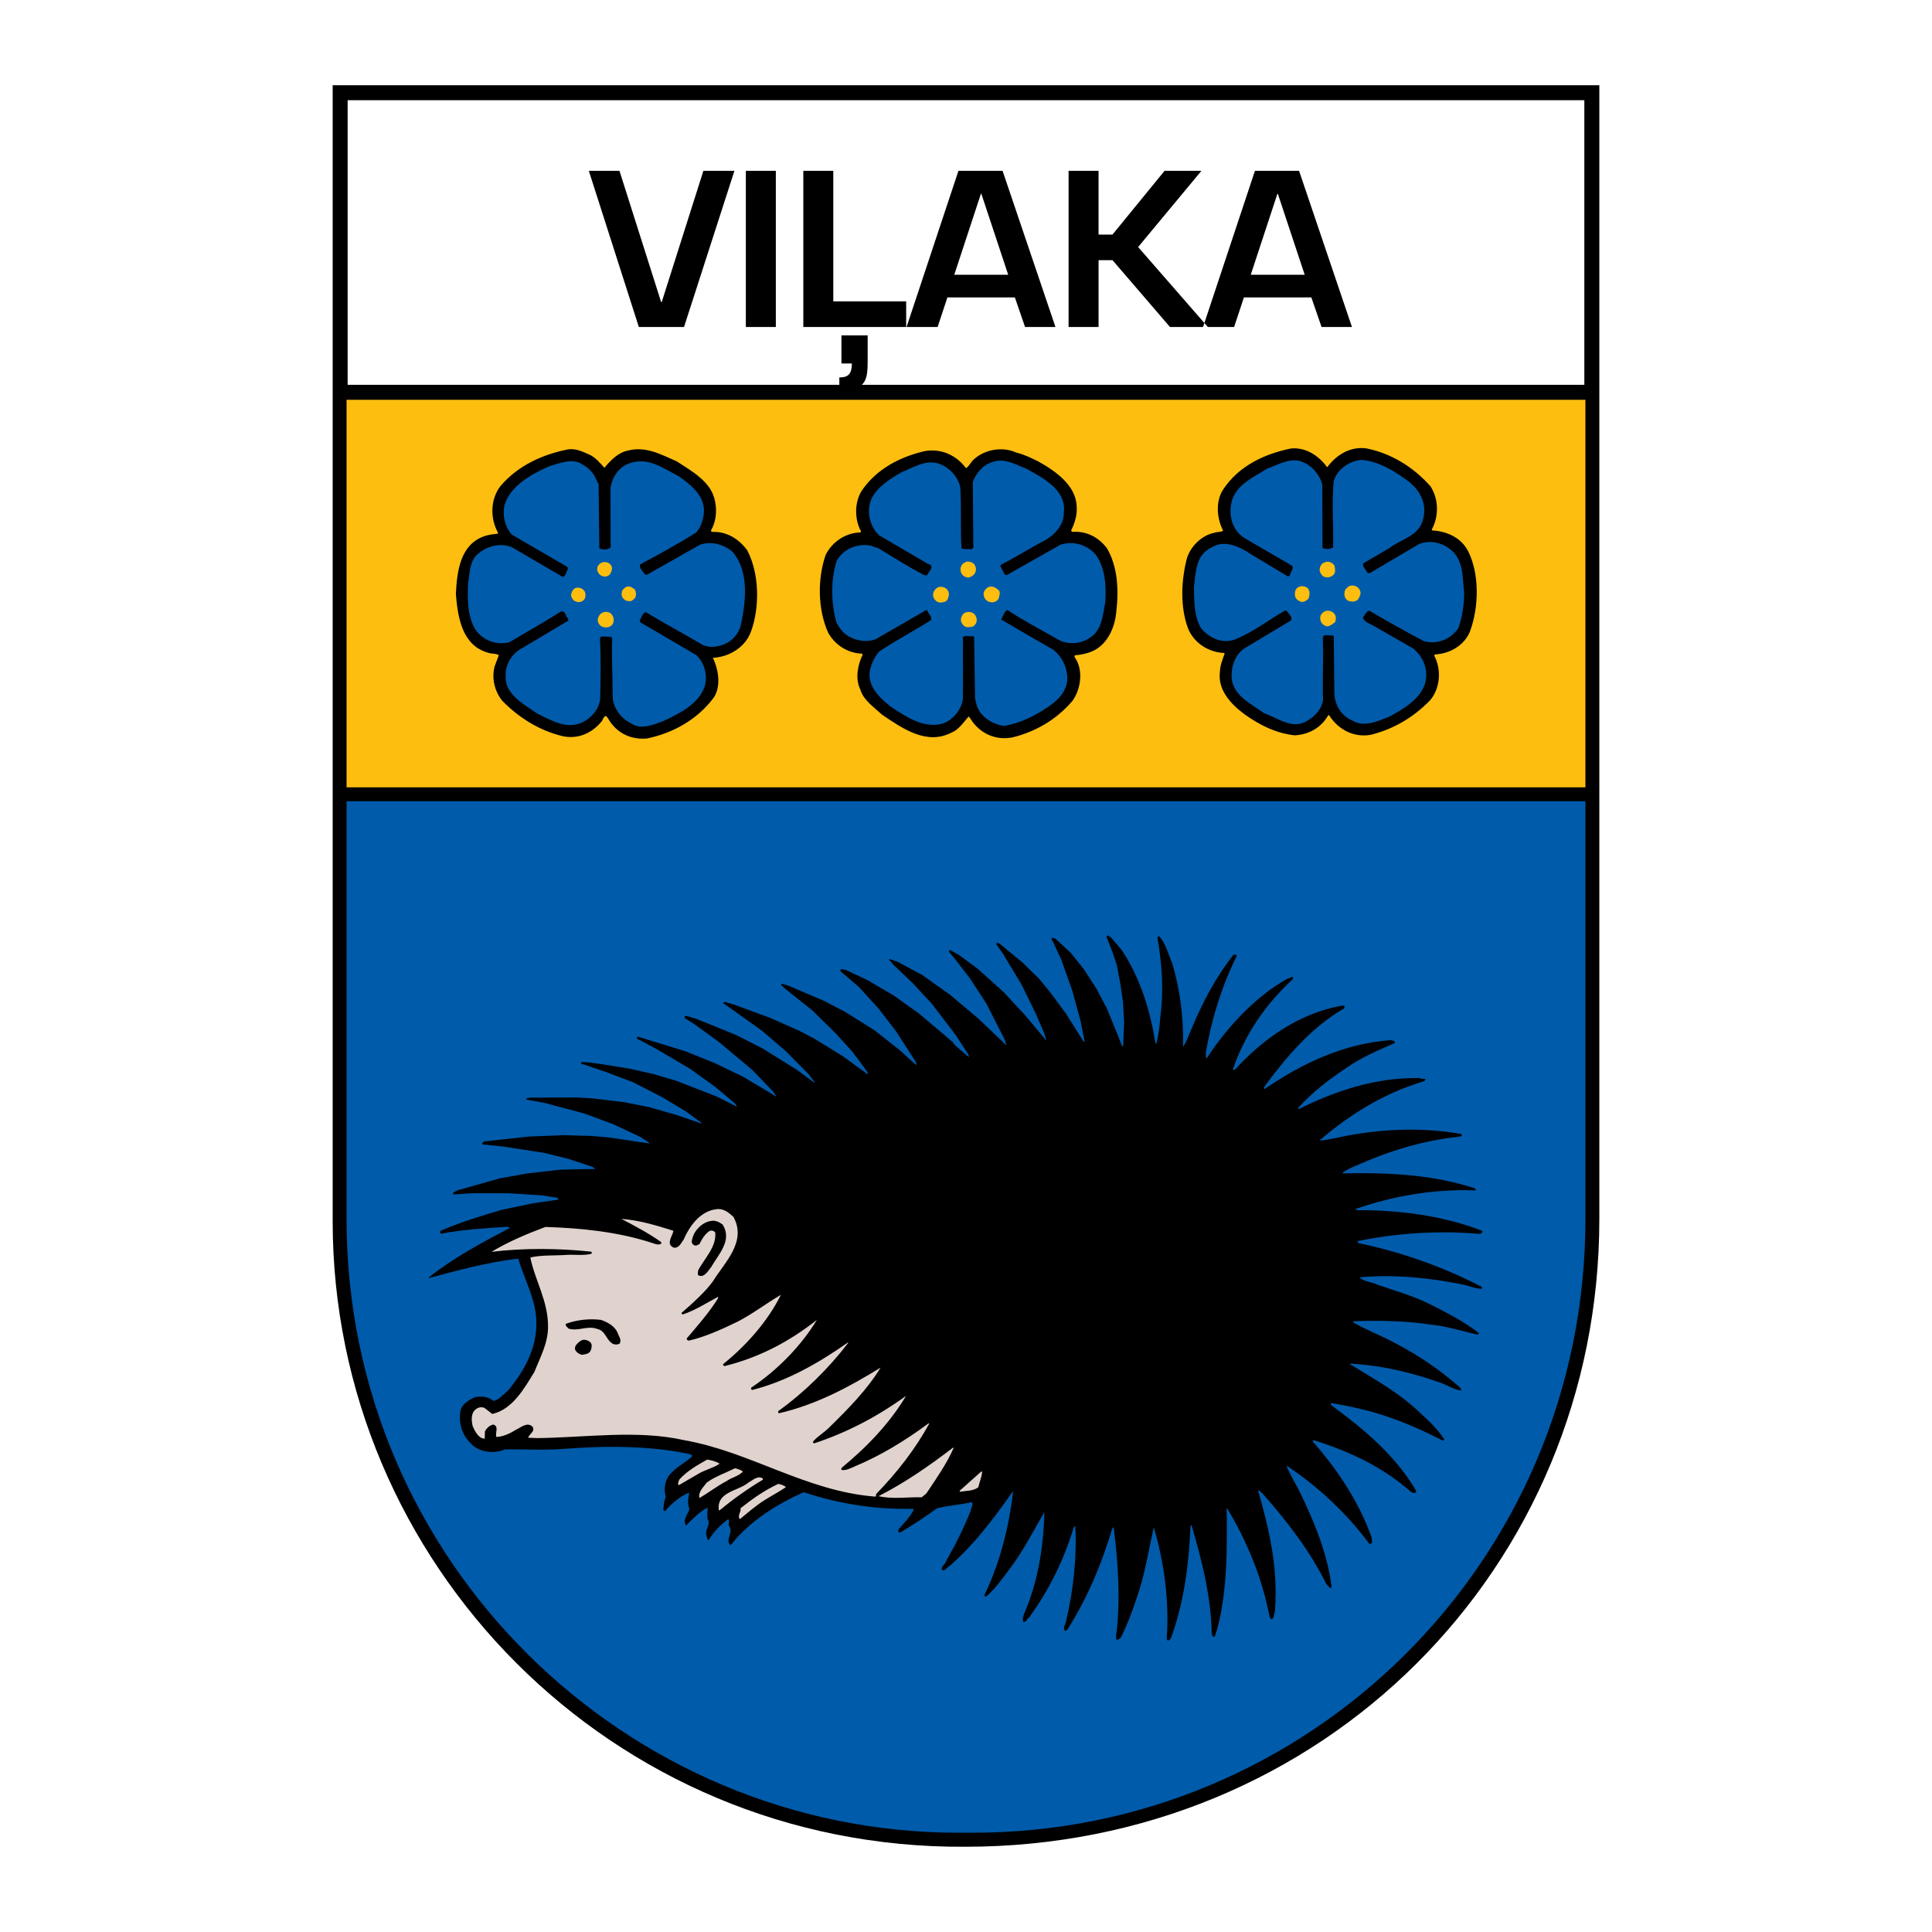 <?xml version="1.0" encoding="utf-8"?>
<!-- Generator: Adobe Illustrator 13.0.0, SVG Export Plug-In . SVG Version: 6.00 Build 14948)  -->
<!DOCTYPE svg PUBLIC "-//W3C//DTD SVG 1.0//EN" "http://www.w3.org/TR/2001/REC-SVG-20010904/DTD/svg10.dtd">
<svg version="1.0" id="Layer_1" xmlns="http://www.w3.org/2000/svg" xmlns:xlink="http://www.w3.org/1999/xlink" x="0px" y="0px"
	 width="192.756px" height="192.756px" viewBox="0 0 192.756 192.756" enable-background="new 0 0 192.756 192.756"
	 xml:space="preserve">
<g>
	<polygon fill-rule="evenodd" clip-rule="evenodd" fill="#FFFFFF" points="0,0 192.756,0 192.756,192.756 0,192.756 0,0 	"/>
	<path fill-rule="evenodd" clip-rule="evenodd" d="M159.566,8.504v113.113c0,34.758-27.533,62.635-63.271,62.635
		c-35.316,0.221-63.105-28.34-63.105-62.42V8.504H159.566L159.566,8.504z"/>
	<path fill-rule="evenodd" clip-rule="evenodd" fill="#005BAB" d="M158.178,79.94v41.677c0,34.295-27.692,61.285-61.193,61.234
		h-1.387c-33.022,0-61.021-26.939-61.021-61.234V79.94H158.178L158.178,79.94z"/>
	<path fill-rule="evenodd" clip-rule="evenodd" fill="#FEBE10" d="M158.178,39.89v38.663H34.576V39.89
		C82.61,39.89,110.114,39.89,158.178,39.89L158.178,39.89z"/>
	
		<polygon fill-rule="evenodd" clip-rule="evenodd" fill="#FFFFFF" stroke="#000000" stroke-width="0.216" stroke-miterlimit="2.613" points="
		34.576,38.502 158.178,38.502 158.178,9.888 34.576,9.892 34.576,38.502 	"/>
	<path fill-rule="evenodd" clip-rule="evenodd" d="M70.176,17.045l-4.154,13.087h-0.062l-4.155-13.087h-3.057l4.989,15.58h4.508
		l5.027-15.58H70.176L70.176,17.045z M77.405,17.045h-2.992v15.58h2.992V17.045L77.405,17.045z M83.139,17.045h-2.992v15.58h10.262
		V30.07h-7.271V17.045L83.139,17.045z M83.741,38.881h0.52c2.223,0,2.306-1.184,2.306-2.971V33.46h-2.617v2.804h1.039
		c0,1.163-0.478,1.392-1.247,1.392V38.881L83.741,38.881z M101.253,29.675l1.018,2.95h3.033l-5.276-15.58h-4.404l-5.176,15.58h3.099
		l0.976-2.95H101.253L101.253,29.675z M100.588,27.411h-5.38l2.659-8.081h0.041L100.588,27.411L100.588,27.411z M109.604,17.045
		h-2.991v15.58h2.991v-6.668h1.392l5.733,6.668h3.781l-6.959-7.977l6.314-7.603h-3.677l-5.193,6.356h-1.392V17.045L109.604,17.045z
		 M130.834,29.675l1.018,2.95h3.033l-5.276-15.58h-4.404l-5.176,15.58h3.099l0.977-2.95H130.834L130.834,29.675z M130.169,27.411
		h-5.38l2.659-8.081h0.041L130.169,27.411L130.169,27.411z"/>
	<path fill-rule="evenodd" clip-rule="evenodd" d="M132.414,46.618c0.94-1.279,2.389-2.145,4.025-1.862
		c2.427,0.527,4.552,1.825,6.282,3.762c0.827,1.279,0.846,2.991,0.132,4.307l0.019,0.094c1.467,0.075,2.915,0.715,3.611,2.087
		c1.147,2.295,1.071,5.605,0.169,8.013c-0.564,1.392-2.05,2.219-3.498,2.275l-0.057,0.131c0.733,1.354,0.602,3.254-0.414,4.439
		c-1.692,1.75-3.705,2.897-5.905,3.442c-1.693,0.32-3.292-0.526-4.176-1.956l-0.094,0.019c-0.696,1.261-1.994,1.938-3.348,1.994
		c-1.862-0.207-3.479-1.016-5.003-2.106c-1.354-0.997-2.689-2.445-2.445-4.232c0.019-0.658,0.263-1.242,0.47-1.806l-0.056-0.075
		c-1.543-0.057-3.028-0.997-3.611-2.483c-0.753-2.069-0.678-4.57-0.15-6.752c0.282-1.279,1.485-2.501,2.765-2.746
		c0.301-0.131,0.658-0.038,0.902-0.226c-0.639-1.204-0.771-2.934,0-4.1c1.58-2.389,4.176-3.573,6.809-4.1
		C130.327,44.624,131.587,45.489,132.414,46.618L132.414,46.618z"/>
	<path fill-rule="evenodd" clip-rule="evenodd" d="M103.582,46.035c1.655,0.921,3.762,2.351,3.837,4.477
		c0.075,0.884-0.207,1.711-0.564,2.445l0.15,0.113c1.411-0.113,2.614,0.545,3.441,1.636c1.072,1.843,1.186,4.157,0.922,6.376
		c-0.15,1.655-0.997,3.479-2.727,4.025c-0.434,0.132-0.885,0.245-1.373,0.263c-0.151,0.113,0,0.263,0.056,0.357
		c0.771,1.241,0.489,3.066-0.319,4.194c-1.617,1.899-3.705,3.084-5.98,3.648c-1.486,0.283-2.859-0.207-3.819-1.335
		c-0.226-0.226-0.32-0.508-0.564-0.752c-0.508,0.583-0.997,1.335-1.73,1.617c-2.464,1.279-4.909-0.432-6.921-1.805
		c-0.79-0.734-1.862-1.448-2.163-2.521c-0.527-1.053-0.245-2.464,0.226-3.423l-0.019-0.132c-1.448-0.038-2.746-0.865-3.423-2.125
		c-1.016-2.294-1.072-5.266-0.245-7.711c0.639-1.317,2.013-2.238,3.479-2.257l0.056-0.113c-0.639-1.166-0.658-2.802,0.019-3.968
		c1.467-2.238,3.893-3.479,6.376-4.044c1.599-0.263,3.104,0.395,4.082,1.712c0.338-0.207,0.47-0.621,0.809-0.903
		c1.09-0.979,2.84-1.279,4.194-0.659C102.171,45.338,102.867,45.677,103.582,46.035L103.582,46.035z"/>
	<path fill-rule="evenodd" clip-rule="evenodd" d="M58.8,45.357c0.602,0.263,1.072,0.846,1.504,1.316
		c0.602-0.733,1.373-1.542,2.389-1.73c1.806-0.451,3.348,0.452,4.834,1.091c1.523,0.997,3.479,2.05,3.818,4.006
		c0.207,0.997,0.075,2.05-0.414,2.896c0.019,0.151,0.188,0.132,0.32,0.132c1.317,0,2.501,0.733,3.292,1.824
		c1.223,2.295,1.279,5.699,0.376,8.144c-0.602,1.599-2.22,2.52-3.799,2.595c0.564,1.147,0.846,2.84,0.094,3.969
		c-1.674,2.238-4.119,3.555-6.677,4.082c-1.504,0.131-2.859-0.47-3.687-1.712c-0.131-0.169-0.207-0.414-0.414-0.545
		c-0.301,0.132-0.263,0.47-0.508,0.659c-0.959,1.128-2.351,1.692-3.837,1.354c-2.219-0.545-4.232-1.75-5.962-3.498
		c-0.771-0.941-1.109-2.276-0.771-3.48l0.414-1.091c-0.32-0.207-0.79-0.113-1.129-0.263c-2.539-0.733-2.972-3.517-3.16-5.831
		c0.113-2.257,0.414-5.003,2.934-5.812c0.376-0.113,0.771-0.169,1.204-0.207l0.075-0.094c-0.809-1.429-0.79-3.366,0.264-4.702
		c1.768-2.05,4.194-3.123,6.733-3.63C57.521,44.737,58.16,45.075,58.8,45.357L58.8,45.357z"/>
	<path fill-rule="evenodd" clip-rule="evenodd" fill="#005BAB" d="M140.597,48.084c1.128,0.903,1.786,2.238,1.392,3.667
		c-0.339,1.712-2.182,2.013-3.349,2.916l-2.633,1.542c-0.094,0.357,0.301,0.639,0.433,0.959h0.245l4.908-2.896
		c1.223-0.47,2.633-0.057,3.499,0.903c0.939,1.109,0.827,2.614,0.996,4.062c-0.037,1.223-0.207,2.389-0.602,3.46
		c-0.79,1.11-2.088,1.618-3.404,1.279c-1.844-0.958-3.687-2.012-5.474-3.046c-0.319,0.075-0.451,0.47-0.64,0.696
		c0.188,0.451,0.678,0.602,1.073,0.809l3.968,2.276c1.016,0.846,1.486,2.087,1.204,3.348c-0.433,1.674-2.22,2.689-3.593,3.441
		c-1.109,0.433-2.521,1.11-3.687,0.395c-1.185-0.489-1.843-1.692-1.806-2.953l-0.056-5.455l-0.151-0.113
		c-0.319,0.113-0.884-0.207-0.939,0.263c0.074,2.144-0.057,4.082,0.019,6.226c-0.132,0.828-0.733,1.542-1.467,1.975
		c-1.505,1.072-3.028-0.207-4.401-0.677c-1.316-0.959-3.217-1.787-3.254-3.667c-0.019-1.072,0.339-2.125,1.241-2.784l4.646-2.784
		c0.282-0.376-0.244-0.677-0.395-0.997l-0.226,0.019c-1.675,0.978-3.217,2.182-5.003,2.878c-1.241,0.395-2.427-0.151-3.254-1.072
		c-0.771-1.166-0.734-2.746-0.771-4.175c0.188-1.486,0.169-3.272,1.843-4.006c1.317-0.771,2.841,0.038,3.932,0.771l3.592,2.163
		c0.17,0,0.264-0.188,0.282-0.338c0.075-0.207,0.339-0.489,0.132-0.733c-1.599-0.94-3.235-1.862-4.814-2.802
		c-1.204-0.828-1.543-2.314-1.167-3.706c0.489-1.618,2.22-2.351,3.518-3.179c1.129-0.395,2.464-1.241,3.687-0.583
		c0.884,0.395,1.561,1.279,1.806,2.163l0.019,6.338c0.319,0.15,0.771,0.131,1.054-0.057c0.056-2.087-0.132-4.438,0.056-6.564
		c0.301-1.204,1.58-2.069,2.766-2.163C137.587,46.016,139.167,47.013,140.597,48.084L140.597,48.084z"/>
	<path fill-rule="evenodd" clip-rule="evenodd" fill="#005BAB" d="M59.326,47.501l0.395,0.828l0.076,6.376
		c0.338,0.169,0.865,0.169,1.128-0.094l-0.019-5.887c0.15-1.072,0.809-2.144,1.899-2.501c1.862-0.677,3.442,0.545,4.928,1.297
		c1.279,0.903,2.69,2.05,2.483,3.762c-0.094,0.696-0.301,1.316-0.752,1.843c-1.824,1.147-3.724,2.182-5.605,3.197
		c-0.113,0.376,0.301,0.64,0.433,0.94c0.076,0.113,0.32,0.113,0.395,0l5.153-2.915c1.166-0.395,2.426-0.019,3.292,0.752
		c1.636,1.994,1.279,4.965,0.771,7.316c-0.207,0.809-0.903,1.599-1.693,1.88c-0.677,0.264-1.561,0.376-2.219-0.019
		c-1.862-1.11-3.743-2.088-5.567-3.216c-0.339,0.132-0.414,0.545-0.602,0.828l0.075,0.207l5.586,3.272
		c0.828,0.809,1.129,2.013,0.828,3.104c-0.602,1.806-2.577,2.727-4.1,3.46c-0.978,0.357-2.276,0.94-3.272,0.226
		c-0.959-0.47-1.674-1.429-1.806-2.445c0-2.012-0.132-4.082-0.057-6.113c-0.338-0.131-0.752-0.056-1.109-0.094l-0.113,0.188
		c0.113,1.994,0.075,4.213,0.019,6.113c-0.15,0.978-0.846,1.806-1.749,2.257c-1.618,0.771-3.16-0.226-4.514-0.865
		c-1.222-0.865-3.216-1.881-3.16-3.667c-0.075-1.204,0.602-2.351,1.693-2.896l4.552-2.708v-0.169
		c-0.264-0.226-0.245-0.847-0.715-0.752c-1.712,1.072-3.461,2.068-5.191,3.084c-1.279,0.282-2.539-0.15-3.348-1.26
		c-0.809-1.298-0.809-3.047-0.733-4.665c0.188-1.072,0.094-2.351,1.185-3.065c0.865-0.677,2.201-0.959,3.235-0.47l5.022,2.934
		c0.338-0.132,0.338-0.545,0.545-0.847l-0.113-0.169l-5.529-3.216c-0.677-0.771-0.922-1.824-0.733-2.859
		c0.545-2.031,2.765-3.197,4.514-3.968c1.016-0.282,2.313-0.865,3.292-0.15C58.593,46.58,59.063,47.031,59.326,47.501L59.326,47.501
		z"/>
	<path fill-rule="evenodd" clip-rule="evenodd" fill="#005BAB" d="M102.416,46.768c1.561,0.884,4.006,2.087,3.724,4.363
		c0.019,1.486-1.26,2.539-2.445,3.066c-1.278,0.715-2.539,1.486-3.855,2.163l-0.037,0.094l0.433,0.865
		c0.169,0.132,0.395-0.019,0.545-0.131l5.021-2.84c1.261-0.414,2.596-0.019,3.479,0.94c0.997,1.335,1.091,3.103,0.997,4.777
		c-0.264,1.316-0.319,2.896-1.655,3.63c-0.79,0.545-2.031,0.621-2.877,0.207c-1.769-0.997-3.556-1.938-5.248-3.047
		c-0.339,0.207-0.414,0.621-0.602,0.959c1.73,1.016,3.441,2.013,5.21,3.028c0.827,0.677,1.298,1.598,1.373,2.652
		c0.112,1.448-1.035,2.501-2.163,3.197c-1.261,0.847-2.596,1.448-4.081,1.73c-1.167-0.113-2.37-0.865-2.784-2.012l-0.169-0.734
		l-0.094-6.131l-0.132-0.075c-0.338,0.075-0.677-0.132-0.978,0.094c-0.037,2.145,0.038,4.213-0.019,6.282
		c-0.188,1.016-0.997,1.994-2.012,2.351c-1.9,0.507-3.611-0.658-5.154-1.674c-1.147-0.902-2.426-2.087-2.088-3.724
		c0.169-0.639,0.433-1.241,0.903-1.786c1.693-1.129,3.461-2.05,5.172-3.142c0.15-0.319-0.245-0.602-0.357-0.94l-0.094-0.076
		l-5.06,2.916c-0.978,0.376-2.125,0.132-2.934-0.433c-0.452-0.338-0.752-0.79-0.997-1.26c-0.526-1.937-0.564-4.25,0.038-6.131
		c0.696-1.204,2.031-1.73,3.329-1.523l0.847,0.282c1.504,0.921,3.028,1.881,4.589,2.689h0.244c0.132-0.301,0.884-0.959,0.075-1.147
		l-4.853-2.84c-0.978-0.94-1.297-2.464-0.733-3.705c0.621-1.185,1.881-1.956,2.991-2.596c1.204-0.47,2.52-1.373,3.893-0.771
		c0.94,0.376,1.787,1.316,1.956,2.351c0.113,1.975,0,4.1,0.113,6.019c0.263,0.169,0.677,0,0.997,0.113l0.188-0.188l-0.057-6.508
		c0.264-0.846,1.016-1.749,1.937-2.012C100.234,45.64,101.344,46.373,102.416,46.768L102.416,46.768z"/>
	<path fill-rule="evenodd" clip-rule="evenodd" fill="#FEBE10" d="M97.206,56.304c0.113,0.188,0.207,0.395,0.151,0.621
		c-0.038,0.376-0.376,0.602-0.715,0.696c-0.32,0-0.602-0.169-0.733-0.451c-0.113-0.207-0.113-0.489,0-0.715
		c0.132-0.244,0.357-0.376,0.621-0.433C96.792,56.04,97.018,56.097,97.206,56.304L97.206,56.304z M133.148,56.454
		c0.057,0.301,0.131,0.696-0.132,0.921c-0.226,0.207-0.564,0.283-0.865,0.188c-0.244-0.075-0.433-0.376-0.489-0.64
		c-0.019-0.226,0.057-0.47,0.245-0.677c0.131-0.094,0.281-0.15,0.47-0.207C132.678,56.04,132.979,56.153,133.148,56.454
		L133.148,56.454z M61,56.454c0.132,0.263,0,0.527-0.075,0.734c-0.188,0.301-0.452,0.376-0.752,0.319
		c-0.301-0.075-0.527-0.338-0.583-0.621c-0.056-0.32,0.132-0.583,0.395-0.734C60.342,55.984,60.812,56.097,61,56.454L61,56.454z
		 M135.688,58.918c0.15,0.338-0.057,0.621-0.188,0.884c-0.282,0.282-0.677,0.245-1.016,0.132c-0.282-0.188-0.395-0.489-0.339-0.827
		c0-0.301,0.264-0.471,0.471-0.64C135.01,58.316,135.537,58.504,135.688,58.918L135.688,58.918z M130.496,58.711
		c0.226,0.282,0.17,0.734,0.038,1.035c-0.226,0.188-0.509,0.433-0.847,0.245c-0.226-0.075-0.395-0.264-0.47-0.47
		c-0.057-0.264-0.038-0.602,0.149-0.809C129.649,58.391,130.232,58.429,130.496,58.711L130.496,58.711z M63.333,58.805
		c0.131,0.226,0.15,0.527,0.075,0.733c-0.057,0.207-0.282,0.339-0.452,0.433c-0.282,0.019-0.564,0-0.752-0.245
		c-0.226-0.188-0.207-0.526-0.131-0.79c0.131-0.169,0.282-0.376,0.545-0.414C62.9,58.467,63.125,58.673,63.333,58.805L63.333,58.805
		z M99.688,58.937c0.132,0.263,0,0.526-0.057,0.79c-0.169,0.283-0.47,0.395-0.752,0.357c-0.282,0-0.526-0.207-0.658-0.432
		c-0.095-0.245-0.15-0.545,0.056-0.79c0.132-0.207,0.357-0.339,0.621-0.339C99.219,58.523,99.463,58.73,99.688,58.937L99.688,58.937
		z M94.629,59.031c0.094,0.245,0.019,0.583-0.113,0.809c-0.188,0.282-0.489,0.245-0.752,0.282c-0.338-0.056-0.583-0.32-0.658-0.621
		c-0.056-0.301,0.057-0.564,0.245-0.733C93.708,58.373,94.422,58.523,94.629,59.031L94.629,59.031z M58.367,59.068
		c0.075,0.264,0.075,0.527-0.075,0.733c-0.207,0.264-0.564,0.339-0.846,0.208c-0.264-0.076-0.396-0.339-0.471-0.564
		c0-0.32,0.169-0.677,0.471-0.79C57.822,58.561,58.198,58.73,58.367,59.068L58.367,59.068z M133.224,61.4
		c0.094,0.226,0.056,0.489-0.038,0.696c-0.319,0.188-0.639,0.564-1.034,0.301c-0.282-0.131-0.433-0.395-0.433-0.771
		c0-0.357,0.338-0.64,0.677-0.696C132.716,60.912,133.092,61.062,133.224,61.4L133.224,61.4z M61.188,61.589
		c0.076,0.207,0.057,0.489-0.056,0.677c-0.207,0.282-0.545,0.395-0.922,0.301c-0.244-0.038-0.489-0.282-0.545-0.545
		c-0.094-0.282,0.056-0.545,0.244-0.771c0.207-0.169,0.527-0.263,0.771-0.169C60.944,61.119,61.113,61.382,61.188,61.589
		L61.188,61.589z M97.356,61.476c0.132,0.263,0.132,0.621-0.076,0.846c-0.15,0.226-0.414,0.245-0.639,0.245
		c-0.32,0.056-0.583-0.169-0.715-0.47c-0.131-0.245-0.019-0.602,0.15-0.809C96.416,60.912,97.131,60.987,97.356,61.476
		L97.356,61.476z"/>
	<path fill-rule="evenodd" clip-rule="evenodd" d="M111.914,94.785c1.861,2.82,2.821,5.963,3.366,9.291l0.075,0.094
		c0.339-1.203,0.376-2.52,0.527-3.799c0.188-2.275-0.02-4.589-0.396-6.79c0-0.094,0.094-0.226,0.188-0.15
		c0.658,0.752,0.865,1.749,1.26,2.614c0.771,2.576,1.166,5.342,1.091,8.238l0.019,0.131c0.357-0.469,0.508-1.053,0.771-1.617
		c1.091-2.633,2.407-5.209,4.251-7.542c0.131,0,0.282-0.075,0.319,0.131c-1.485,3.01-2.482,6.188-3.065,9.555
		c-0.038,0.244-0.02,0.471,0.056,0.678c2.013-3.104,4.909-6.244,8.145-8.014c0.188,0.057,0.301-0.244,0.508-0.074l-0.038,0.15
		c-2.783,2.559-4.833,5.623-5.98,8.99l0.037,0.094l0.207-0.094c2.84-3.104,6.451-5.586,10.552-6.32c0.132,0,0.338-0.055,0.357,0.094
		l-0.075,0.17c-3.254,1.881-5.774,4.854-7.956,7.824c0.019,0.094-0.057,0.113-0.038,0.17l0.076,0.037
		c3.799-2.576,7.861-4.514,12.563-4.871c0.169,0.074,0.526,0.02,0.395,0.301c-1.636,0.715-3.291,1.41-4.796,2.463
		c-1.712,1.148-3.423,2.428-4.834,4.025l0.075,0.094c3.687-1.842,7.712-3.178,12.075-3.102c0.15,0.15,0.433,0,0.602,0.15
		l-0.169,0.168c-3.78,1.109-7.26,3.18-10.363,5.85v0.076c1.129-0.113,2.275-0.453,3.423-0.621c3.442-0.584,7.185-0.658,10.646-0.037
		c0.057,0.055,0.057,0.111,0.057,0.168l-0.207,0.094c-3.705,0.377-7.109,1.449-10.345,2.896c-0.47,0.17-0.94,0.434-1.335,0.678
		l0.037,0.094c4.515-0.113,9.104,0.133,13.185,1.506c0.02,0.055,0.113,0.168,0,0.188c-4.175-0.15-8.182,0.564-11.849,1.824
		l-0.094,0.057l0.169,0.094c4.27-0.02,8.595,0.564,12.451,2.051c0.112,0.15-0.075,0.262-0.207,0.318
		c-3.987-0.357-8.352-0.094-12.169,0.715l-0.057,0.094l0.132,0.113c4.307,0.904,8.407,2.352,12.281,4.363
		c0.02,0.057,0,0.133,0.02,0.189c-0.621,0-1.242-0.283-1.844-0.414c-3.291-0.658-6.771-1.055-10.307-0.734l-0.037,0.057
		c0.47,0.395,1.185,0.395,1.749,0.678c1.711,0.602,3.517,1.09,5.134,1.898c1.712,0.865,3.424,1.713,5.003,2.936
		c0,0.094-0.112,0.131-0.169,0.15c-1.542-0.357-3.009-0.828-4.627-0.998c-2.521-0.375-5.135-0.432-7.692-0.338l-0.094,0.094
		c1.316,0.771,2.783,1.316,4.138,2.051c2.332,1.203,4.552,2.689,6.583,4.494c0.057,0.057,0.132,0.207,0.075,0.283
		c-0.79-0.133-1.411-0.564-2.106-0.809c-2.821-0.979-5.774-1.713-8.935-1.881l-0.037,0.057c2.389,1.467,4.984,2.877,7.109,4.965
		c0.884,0.789,1.692,1.598,2.295,2.539c0,0.074-0.095,0.131-0.188,0.094c-1.711-0.865-3.461-1.674-5.285-2.295
		c-1.862-0.658-3.818-1.09-5.812-1.43c-0.132,0.094,0.038,0.17,0.075,0.264c3.216,2.352,6.413,5.041,8.426,8.539
		c-0.112,0.301-0.433,0.15-0.583,0.02c-2.896-2.539-6.226-4.045-9.724-5.135c-0.075,0.094,0.038,0.244,0.132,0.338
		c2.482,2.859,4.477,5.943,5.699,9.348c0,0.227,0.149,0.527-0.057,0.678l-0.17-0.02c-2.219-3.01-5.153-5.736-8.219-7.768
		l-0.019,0.02c0.338,0.902,0.884,1.711,1.316,2.596c1.43,2.971,2.727,6.037,3.16,9.402c0.019,0.113-0.057,0.189-0.132,0.189
		l-0.396-0.434c-1.58-3.197-3.817-6.131-6.301-8.953l-0.451-0.412l-0.019,0.15c1.072,3.762,1.993,7.635,1.655,11.941
		c-0.095,0.283-0.057,0.621-0.302,0.809c-0.206-0.018-0.206-0.262-0.263-0.395c-0.753-3.816-2.22-7.371-4.194-10.664h-0.057
		c0.057,4.062,0.057,8.465-0.996,12.227c-0.15,0.188-0.057,0.602-0.357,0.582l-0.132-0.225c-0.075-3.857-0.997-7.412-2.013-10.871
		c-0.019-0.057-0.075,0-0.113,0.018c-0.15,3.818-0.639,7.467-1.824,10.871c-0.094,0.207-0.132,0.471-0.357,0.564
		c-0.169,0.037-0.169-0.131-0.188-0.207c0.263-3.762-0.264-7.617-1.298-11.078c-0.527,2.389-0.903,4.834-1.712,7.092
		c-0.433,1.334-0.94,2.65-1.561,3.912c-0.151,0.074-0.264,0.281-0.452,0.207l-0.037-0.301c0.47-3.537,0.207-7.373-0.226-10.871
		l-0.038-0.039l-0.131,0.17c-1.054,3.555-2.483,6.922-4.477,10.08c-0.075,0.057-0.132,0.096-0.207,0.096
		c-0.264-0.283,0.019-0.604,0.075-0.885c0.715-3.027,1.109-6.244,0.94-9.611l-0.17,0.207c-0.978,3.217-2.444,6.227-4.476,8.99
		c-0.207,0.076-0.226,0.451-0.526,0.395c-0.151-0.244,0-0.545,0.056-0.789c1.354-3.104,1.938-6.527,2.031-10.1l-0.019-0.039
		c-1.072,1.826-2.031,3.762-3.348,5.512c-0.753,0.996-1.467,2.051-2.427,2.877c-0.112,0.057-0.188-0.074-0.188-0.131
		c1.523-3.178,2.426-6.639,2.858-10.287l-0.056-0.02c-1.9,2.709-4.082,5.643-6.771,7.805c-0.075,0.057-0.15,0.02-0.226,0.02
		c-0.245-0.357,0.338-0.602,0.395-0.959c0.922-1.6,1.75-3.273,2.427-4.965c0.019-0.283,0.282-0.584,0.131-0.867
		c-1.128,0.246-2.351,0.34-3.479,0.604c-1.204,0.865-2.426,1.691-3.687,2.426c-0.075,0.037-0.188-0.057-0.207-0.133l0.057-0.205
		c0.564-0.621,1.147-1.223,1.504-1.938l-0.094-0.094c-3.799,0.094-7.504-0.527-10.89-1.656c-2.671,1.203-5.36,2.859-7.298,5.305
		c-0.583-0.621,0.376-1.279-0.15-1.957c-0.075-0.207,0.094-0.469-0.075-0.658c-0.79,0.564-1.467,1.279-1.937,2.068
		c-0.188,0-0.169-0.188-0.188-0.318c-0.32-0.697,0.47-1.186,0.056-1.787c-0.056-0.377,0.019-0.771,0.019-1.109
		c-0.433,0.207-0.903,0.545-1.335,0.979c-0.264,0.262-0.564,0.508-0.809,0.809c-0.414-0.547,0.188-1.111,0.32-1.656
		c-0.188-0.471-0.15-1.033-0.019-1.541l-0.057-0.076c-0.884,0.377-1.693,1.053-2.332,1.807c-0.264,0.074-0.169-0.264-0.169-0.359
		c0.019-0.357,0.075-0.713,0.226-1.033c-0.263-0.828-0.075-1.844,0.602-2.445c0.602-0.658,1.411-0.996,2.031-1.617
		c-0.019-0.189-0.226-0.189-0.395-0.244c-4.006-0.828-8.482-0.809-12.658-0.471c-1.937,0.131-3.762,0-5.643,0.037
		c-0.94,0.414-2.219,0.338-3.066-0.301c-1.091-0.865-1.58-2.162-1.373-3.518c0.15-0.715,0.865-1.109,1.429-1.391
		c0.677-0.133,1.354-0.057,1.881,0.375c0.583-0.131,0.997-0.676,1.467-1.053c1.73-2.107,3.028-4.494,2.784-7.373
		c-0.207-2.049-1.185-3.779-1.768-5.717l-0.075-0.057c-3.066,0.375-5.981,1.166-8.859,1.938l-0.019-0.057
		c2.501-1.975,5.266-3.461,8.031-4.91l0.057-0.074l-0.226-0.076c-2.201,0.133-4.438,0.283-6.583,0.678
		c-0.076,0-0.169-0.074-0.132-0.15l0.019-0.113c1.956-0.865,4.025-1.484,6.112-2.105l3.16-0.658l2.464-0.357l0.056-0.057
		l-0.132-0.133l-1.542-0.244l-3.329-0.207h-3.649l-1.674,0.113h-0.131l-0.076-0.074l0.057-0.113l0.357-0.207l4.25-1.203l2.727-0.49
		l3.292-0.375l2.483-0.057h1.016l-0.207-0.207l-2.426-0.809l-2.426-0.604l-4.138-0.639l-2.031-0.207
		c-0.038-0.057,0.019,0.076-0.038-0.168l0.245-0.133l4.457-0.488l3.423-0.133l2.802,0.076l1.73,0.15l2.614,0.395l1.317,0.188
		c0.056,0-0.038,0.02,0.131-0.018l-0.903-0.602l-2.689-1.26l-2.878-1.072l-3.931-1.055l-1.899-0.357c0-0.057-0.057,0.15,0-0.131
		l0.376-0.057l4.665-0.02l1.599,0.096l3.104,0.375l2.482,0.49l2.746,0.789l2.426,0.828c0.019-0.02-0.094,0.094,0.075-0.039
		l-1.561-1.146l-2.351-1.41l-2.934-1.506l-2.577-0.977l-2.257-0.771l-0.339-0.094c0.038-0.057-0.094,0.15,0.057-0.17l0.715,0.037
		l1.373,0.189l2.765,0.451l2.313,0.525l2.238,0.658l4.025,1.562l1.938,0.977h0.132l-0.264-0.318l-1.937-1.619l-2.483-1.785
		l-3.385-1.994l-1.73-0.922c-0.056-0.057,0.076,0.227-0.244-0.244l0.188-0.037l4.702,1.447l2.896,1.166l2.821,1.355l2.596,1.541
		l0.658,0.414l0.113,0.057l-0.282-0.451l-2.106-2.201l-3.367-2.82l-2.464-1.787l-0.94-0.584v-0.188l0.207-0.02l0.959,0.283
		l3.988,1.617l2.689,1.373l3.367,2.105l1.711,1.262l0.038-0.057l-0.621-0.809l-2.256-2.277l-2.37-2.031l-2.896-2.068l-0.94-0.658
		v-0.094l0.113-0.057l0.978,0.283l3.574,1.316l2.877,1.277l1.486,0.771l2.896,1.787l2.069,1.506l0.339,0.262h0.075l-0.057-0.207
		l-1.091-1.504l-0.094-0.094l-0.263-0.377l-1.711-1.881l-2.313-2.275l-2.689-2.145l-0.451-0.414l0.113-0.111l0.621,0.188
		l3.611,1.543l2.05,1.072l2.934,1.842l2.558,2.014l1.542,1.41h0.075l-0.019-0.207l-1.957-3.047l-1.786-2.332l-1.957-2.145
		l-1.862-1.599v-0.113l0.094-0.094l0.47,0.094l2.182,1.034l2.595,1.523l2.502,1.787l3.404,2.879
		c0.564,0.469-1.128-0.811,1.561,1.467l-0.019-0.227l-1.298-1.994l-2.37-3.104l-1.938-2.086l-2.012-1.919
		c-0.132-0.131,0.301,0.245-0.357-0.414l0.15-0.019l0.733,0.245l2.483,1.336l2.746,1.955l2.802,2.352l2.821,2.689h0.019
		l-0.188-0.584l-1.806-3.555l-1.656-2.539l-1.448-1.88l-0.621-0.752v-0.132l0.094-0.056l0.94,0.527l1.806,1.335l2.633,2.371
		l2.106,2.275l2.05,2.445c0.038,0-0.075,0,0.057,0l-0.188-0.621l-0.865-2.012l-1.41-2.879l-1.824-3.028l-0.678-0.959V94.07
		l0.264,0.038l2.352,1.937l1.598,1.561l1.147,1.393l1.562,2.107l1.806,2.877c0-0.037-0.132,0.207,0.056-0.133l-0.376-1.918
		l-0.846-3.104l-1.072-3.027l-0.865-1.881l-0.132-0.188l0.019-0.132l0.113-0.038l0.263,0.094l1.562,1.448l1.298,1.636l1.26,1.956
		l1.016,1.938l1.129,2.764l0.396,1.016l0.094-0.074l0.094-2.352l-0.113-2.031l-0.263-1.805l-0.357-1.881l-0.433-1.298l-0.583-1.486
		l0.037-0.132c0.132,0.076-0.226-0.244,0.396,0.169L111.914,94.785L111.914,94.785z"/>
	<path fill-rule="evenodd" clip-rule="evenodd" fill="#E0D3CE" d="M73.169,121.398c1.373,2.482-0.865,4.533-2.05,6.451
		c-0.809,1.109-2.05,2.201-3.122,3.141c-0.019,0.076,0.075,0.133,0.131,0.15c1.26-0.414,2.351-1.146,3.536-1.768l-0.057,0.207
		c-0.884,1.41-1.994,2.67-3.084,3.949c-0.057,0.15,0.132,0.207,0.207,0.227c1.693-0.395,3.272-1.129,4.833-1.881
		c1.486-0.752,2.896-1.844,4.345-2.689c-1.279,2.596-3.423,5.041-5.774,6.922c0,0.15,0.169,0.244,0.301,0.15
		c3.329-0.848,6.301-2.389,9.065-4.572c-1.58,2.615-3.987,5.061-6.545,6.754c-0.075,0.131,0.019,0.262,0.151,0.225
		c3.423-0.883,6.507-2.633,9.46-4.701h0.075c-2.013,2.613-4.382,4.945-6.997,6.826c-0.038,0.076,0,0.189,0.094,0.207
		c3.667-0.846,6.959-2.596,10.119-4.551c-1.335,2.201-3.216,4.1-5.097,5.943c-0.527,0.545-1.166,0.883-1.636,1.43
		c-0.038,0.074,0.019,0.15,0.094,0.188c3.273-1.072,6.32-2.67,9.179-4.74c-1.599,2.689-3.894,5.098-6.414,7.166
		c-0.037,0.076-0.075,0.15-0.019,0.227c0.452,0.074,0.884-0.17,1.279-0.34c2.615-1.09,5.06-2.576,7.392-4.307l0.075,0.02
		c-1.373,2.52-3.216,4.891-5.304,7.033c-0.019,0.133,0.057,0.283-0.169,0.246c-6.884-0.564-12.356-4.459-18.977-5.625
		c-4.646-1.053-9.799-0.264-14.652-0.207l-0.921-0.037c0.131-0.377,0.734-0.639,0.451-1.09c-0.526-0.527-1.147,0.055-1.636,0.281
		c-0.602,0.377-1.26,0.695-1.975,0.734c-0.169-0.396,0.301-1.035-0.301-1.242c-0.376,0.074-0.677,0.357-0.846,0.695l-0.019,0.715
		c-0.621,0-0.997-0.771-1.204-1.26c-0.113-0.527-0.207-1.279,0.319-1.674c0.226-0.207,0.677-0.281,0.94-0.076l0.696,0.547
		c2.031-0.451,3.216-2.578,4.213-4.213c0.564-1.43,1.354-2.84,1.354-4.477c0.019-2.576-1.298-4.609-1.768-6.922
		c1.11-0.264,2.445-0.17,3.705-0.264c0.752-0.037,1.674,0.094,2.408-0.113c0.019-0.055,0.038-0.188-0.057-0.205
		c-3.16-0.34-6.771-0.377-9.931,0.018c1.693-1.016,3.517-1.787,5.379-2.482c3.686,0.113,7.297,0.508,10.607,1.58
		c0.282,0.094,0.715,0.281,0.959,0.074l-0.019-0.15c-1.279-0.902-2.614-1.598-3.968-2.312c1.768,0.131,3.517,0.658,5.191,1.186
		c-0.057,0.412-0.395,0.789-0.357,1.24c0.019,0.227,0.226,0.395,0.413,0.451c0.527,0.057,0.734-0.525,0.959-0.789
		c0.583-1.354,1.655-2.859,3.254-3.047C72.191,120.533,72.68,120.967,73.169,121.398L73.169,121.398z"/>
	<path fill-rule="evenodd" clip-rule="evenodd" d="M72.097,122.17c0.997,1.58-0.414,2.971-1.147,4.25
		c-0.301,0.357-0.621,0.998-1.166,0.865c-0.263-0.057-0.132-0.338-0.132-0.525c0.621-1.223,1.824-2.295,1.711-3.781
		c-0.113-0.188-0.357-0.244-0.564-0.17c-0.47,0.301-0.79,0.848-1.016,1.316c-0.169,0.076-0.376,0.227-0.546,0.096
		c-0.263-0.133-0.244-0.396-0.169-0.621c0.188-0.848,0.997-1.656,1.862-1.787C71.363,121.719,71.758,121.926,72.097,122.17
		L72.097,122.17z"/>
	<path fill-rule="evenodd" clip-rule="evenodd" d="M61.621,132.984c0.112,0.338,0.395,0.639,0.226,1.035
		c-0.169,0.15-0.452,0.15-0.659,0.074c-0.714-0.338-0.752-1.334-1.599-1.504c-0.959-0.377-1.937,0.281-2.877-0.039
		c-0.094-0.148-0.338-0.262-0.263-0.469c1.072-0.396,2.332-0.545,3.517-0.396C60.605,131.912,61.339,132.289,61.621,132.984
		L61.621,132.984z"/>
	<path fill-rule="evenodd" clip-rule="evenodd" d="M59.025,134.131c0.019,0.227,0,0.508-0.169,0.734
		c-0.169,0.227-0.47,0.244-0.752,0.301c-0.282-0.02-0.583-0.227-0.715-0.488c-0.075-0.244,0.038-0.471,0.226-0.641
		c0.169-0.168,0.376-0.357,0.677-0.375C58.574,133.699,58.913,133.812,59.025,134.131L59.025,134.131z"/>
	<path fill-rule="evenodd" clip-rule="evenodd" fill="#E0D3CE" d="M95.137,144.477c-0.696,1.58-1.712,3.027-2.708,4.514
		l-0.471,0.395c-1.485-0.037-2.896,0.207-4.307-0.113c2.614-1.334,5.041-3.008,7.448-4.852L95.137,144.477L95.137,144.477z"/>
	<path fill-rule="evenodd" clip-rule="evenodd" fill="#E0D3CE" d="M71.796,146.037c-0.658,0.451-1.486,0.602-2.201,1.053
		l-1.88,1.092c-0.132-0.15,0-0.414,0.075-0.584c0.809-0.883,1.806-1.43,2.765-1.975C71.006,145.699,71.42,145.793,71.796,146.037
		L71.796,146.037z"/>
	<path fill-rule="evenodd" clip-rule="evenodd" fill="#E0D3CE" d="M74.109,146.828c-0.433,0.469-1.091,0.562-1.618,0.939
		c-0.94,0.488-1.806,1.166-2.708,1.693c-0.132-0.658,0.395-1.072,0.733-1.543c0.846-0.621,1.881-0.959,2.821-1.43
		C73.602,146.582,73.94,146.621,74.109,146.828L74.109,146.828z"/>
	<path fill-rule="evenodd" clip-rule="evenodd" fill="#E0D3CE" d="M97.996,146.828c-0.057,0.545-0.264,1.033-0.395,1.561
		c-0.527,0.395-1.26,0.338-1.862,0.451l0.038-0.133l2.106-1.879H97.996L97.996,146.828z"/>
	<path fill-rule="evenodd" clip-rule="evenodd" fill="#E0D3CE" d="M76.122,147.523l-0.019,0.113
		c-1.486,0.883-2.934,1.918-4.307,3.047h-0.075c-0.263-1.881,1.956-1.9,2.972-2.785C75.125,147.674,75.614,147.166,76.122,147.523
		L76.122,147.523z"/>
	<path fill-rule="evenodd" clip-rule="evenodd" fill="#E0D3CE" d="M78.417,148.369c-0.639,0.434-1.411,0.846-2.106,1.279
		c-0.884,0.545-1.73,1.297-2.501,1.918c-0.263-0.375,0.15-0.695,0.075-1.09c1.204-0.959,2.426-1.807,3.762-2.428
		C77.928,148.105,78.191,148.182,78.417,148.369L78.417,148.369z"/>
</g>
</svg>

